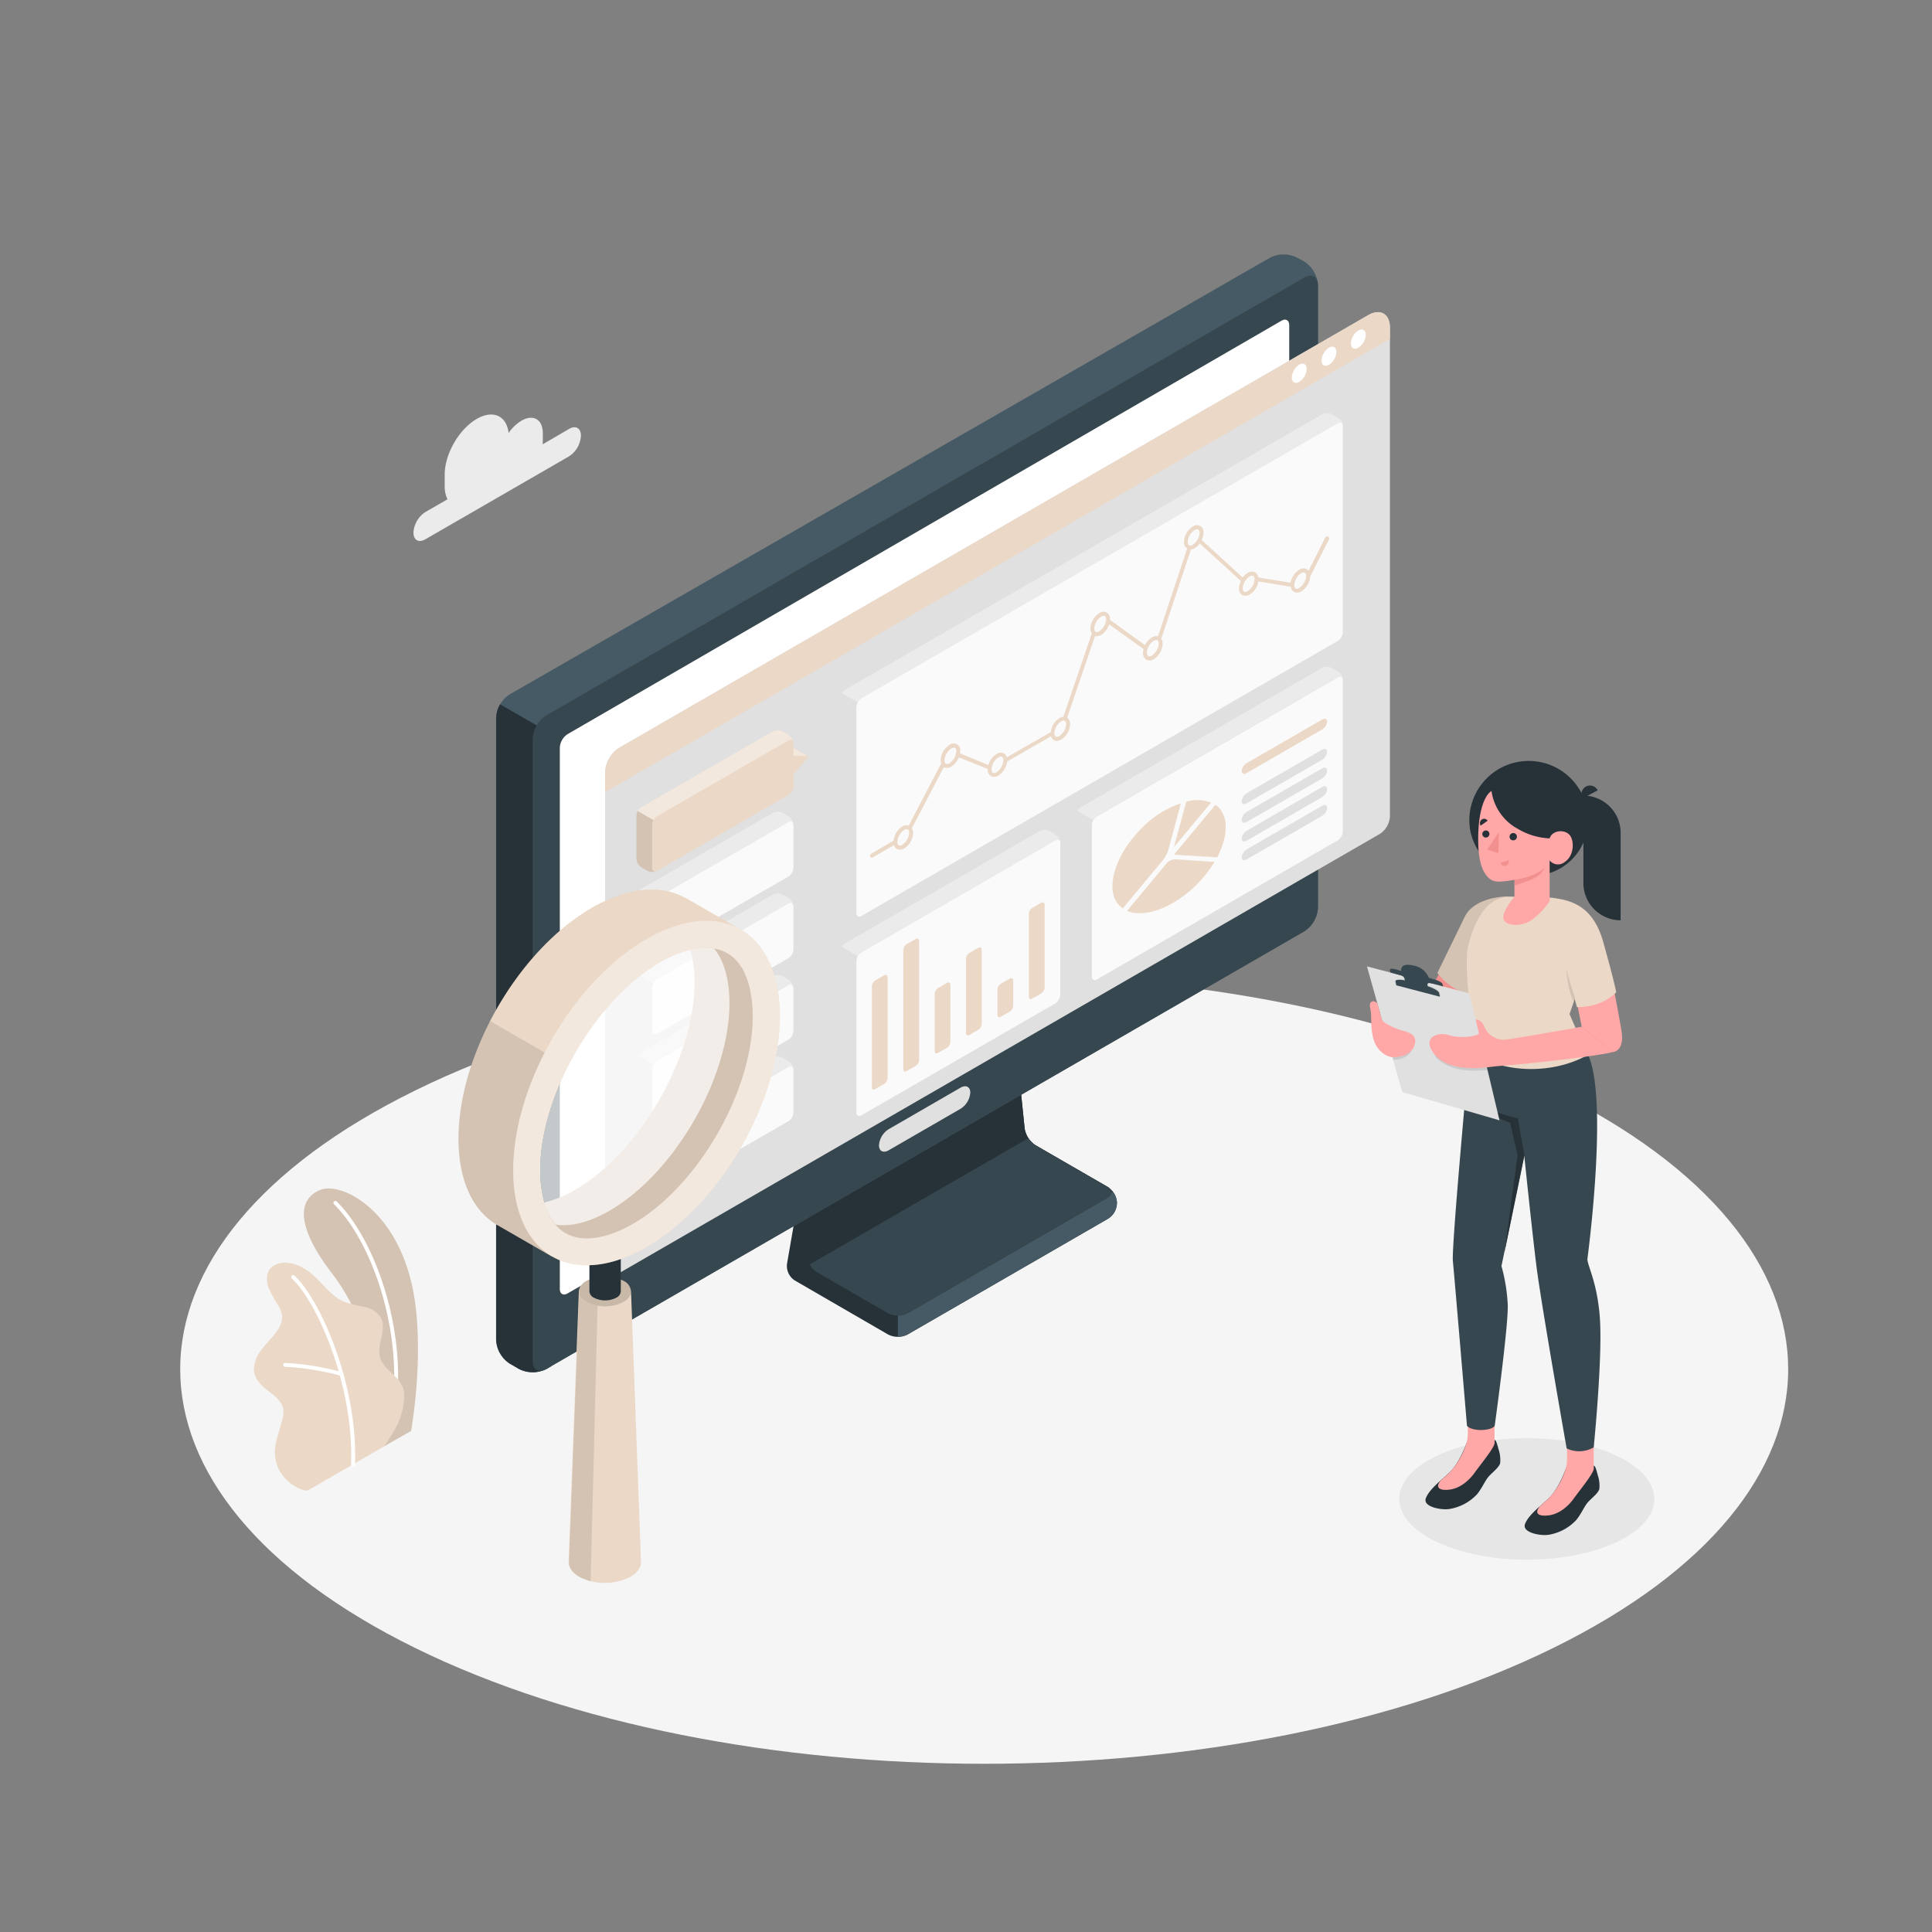 <svg xmlns="http://www.w3.org/2000/svg" viewBox="0 0 500 500"><rect x="0" y="0" width="500" height="500" fill="#808080" stroke="none"/><g id="freepik--Floor--inject-76"><path d="M107.58,426.56c81.26,39.87,213,39.88,294.26,0s81.25-104.53,0-144.41-213-39.88-294.26,0S26.33,386.68,107.58,426.56Z" style="fill:#f5f5f5"></path></g><g id="freepik--Shadow--inject-76"><ellipse cx="395.13" cy="387.92" rx="33.01" ry="15.73" style="fill:#e6e6e6"></ellipse></g><g id="freepik--Device--inject-76"><g id="freepik--device--inject-76"><path d="M253.49,247.28,216,268.93a7,7,0,0,0-3,4.32l-9.32,53.81a4.47,4.47,0,0,0,2,4.32l24.18,14a5.59,5.59,0,0,0,5,0l51.68-29.84a4.74,4.74,0,0,0,0-8.37L268,296.4a6.44,6.44,0,0,1-2.82-4.35L261,251.44a6.23,6.23,0,0,0-2.66-4.25A5.36,5.36,0,0,0,253.49,247.28Z" style="fill:#263238"></path><path d="M232.37,335.88v10.06a5.16,5.16,0,0,0,2.52-.6l51.68-29.84a5.38,5.38,0,0,0,2.52-4.18,5,5,0,0,0-1-2.73h-8.46Z" style="fill:#455a64"></path><path d="M258.21,250l-37.5,21.66a7,7,0,0,0-3,4.32l-8.47,48.84a4.5,4.5,0,0,0,2,4.33l18.59,10.73a5.59,5.59,0,0,0,5,0L286.57,310c1.4-.8,1.4-2.1,0-2.91L268,296.4a6.44,6.44,0,0,1-2.82-4.35L261,251.44A1.75,1.75,0,0,0,258.21,250Z" style="fill:#263238"></path><path d="M286.57,307.13,268,296.4a5.83,5.83,0,0,1-1.85-1.85L209.59,327.2a4.27,4.27,0,0,0,1.67,1.95l18.59,10.73a5.59,5.59,0,0,0,5,0L286.57,310C288,309.24,288,307.94,286.57,307.13Z" style="fill:#37474f"></path><path d="M134.31,354.3l-2.4-1.39a7.79,7.79,0,0,1-3.53-6.11v-161a7.77,7.77,0,0,1,3.53-6.1l196.76-113a7.81,7.81,0,0,1,7.06,0l1.83,1a7.8,7.8,0,0,1,3.53,6.11V234.91a7.79,7.79,0,0,1-3.53,6.11L141.37,354.3A7.84,7.84,0,0,1,134.31,354.3Z" style="fill:#455a64"></path><path d="M142.56,189.86l-13.14-7.59a7.21,7.21,0,0,0-1,3.48V346.8a7.79,7.79,0,0,0,3.53,6.11l2.4,1.39a7.84,7.84,0,0,0,7.06,0l1.19-.7Z" style="fill:#263238"></path><path d="M137.84,352.26v-161a7.79,7.79,0,0,1,3.53-6.11L337.56,71.82c1.95-1.12,3.53-.21,3.53,2V234.91a7.79,7.79,0,0,1-3.53,6.11L141.37,354.3C139.42,355.42,137.84,354.51,137.84,352.26Z" style="fill:#37474f"></path><path d="M230,292.23l18.59-10.74c1.39-.8,2.52-.23,2.52,1.28a5.39,5.39,0,0,1-2.52,4.18L230,297.69c-1.4.8-2.52.23-2.52-1.28A5.38,5.38,0,0,1,230,292.23Z" style="fill:#e0e0e0"></path><path d="M146.88,190,331.65,83c1.11-.64,2-.12,2,1.16V224.57a4.46,4.46,0,0,1-2,3.49L146.88,334.74c-1.12.64-2,.12-2-1.17v-140A4.46,4.46,0,0,1,146.88,190Z" style="fill:#fff"></path></g></g><g id="freepik--Window--inject-76"><g id="freepik--Tab--inject-76"><path d="M160.2,193.53l193.91-112c3.08-1.77,5.6-.32,5.6,3.23V211.31a5.77,5.77,0,0,1-2.6,4.5L159.2,330.08c-1.43.83-2.6.15-2.6-1.5V199.77A8,8,0,0,1,160.2,193.53Z" style="fill:#e0e0e0"></path><path d="M359.71,87.71V84.79c0-3.55-2.52-5-5.6-3.23l-193.91,112a8,8,0,0,0-3.6,6.24V205Z" style="fill:#EBD8C6"></path><path d="M336.24,94.37a4.24,4.24,0,0,0-1.92,3.33c0,1.23.86,1.73,1.92,1.12a4.26,4.26,0,0,0,1.93-3.34C338.17,94.25,337.31,93.75,336.24,94.37Z" style="fill:#fff"></path><path d="M343.89,90A4.26,4.26,0,0,0,342,93.29c0,1.23.86,1.73,1.93,1.11a4.27,4.27,0,0,0,1.93-3.34C345.82,89.83,345,89.34,343.89,90Z" style="fill:#fff"></path><path d="M351.54,85.54a4.24,4.24,0,0,0-1.93,3.33c0,1.23.86,1.73,1.93,1.12a4.27,4.27,0,0,0,1.92-3.34C353.46,85.42,352.6,84.92,351.54,85.54Z" style="fill:#fff"></path></g></g><g id="freepik--Charts--inject-76"><g id="freepik--Graphics--inject-76"><path d="M347.46,109.94c-.16-.53-.66-.7-1.25-.36L222.89,180.79a2.61,2.61,0,0,0-.92,1l-4.06-2.35a2.61,2.61,0,0,1,.92-1l123.32-71.2a2.84,2.84,0,0,1,2.6,0l1.46.84A2.86,2.86,0,0,1,347.46,109.94Z" style="fill:#ebebeb"></path><path d="M347.51,110.33v53.29a2.86,2.86,0,0,1-1.3,2.25l-123.32,71.2-.18.09a1.09,1.09,0,0,1-.24.07h0c-.49.07-.84-.28-.84-.92V183a2.67,2.67,0,0,1,.38-1.28,2.61,2.61,0,0,1,.92-1l123.32-71.21c.59-.34,1.09-.17,1.25.36a.3.3,0,0,1,0,.1A1.43,1.43,0,0,1,347.51,110.33Z" style="fill:#fafafa"></path><path d="M222.43,237.24a3,3,0,0,1-1.23.11,2.26,2.26,0,0,1-.91-.28l-1.46-.84a2.89,2.89,0,0,1-1.3-2.25V180.69a2.62,2.62,0,0,1,.38-1.28l4.06,2.35a2.67,2.67,0,0,0-.38,1.28v53.28C221.59,237,221.94,237.31,222.43,237.24Z" style="fill:#e0e0e0"></path><path d="M343.68,138.88a.5.5,0,0,0-.68.22l-4.36,8.63a1.57,1.57,0,0,0-.46-.43,1.91,1.91,0,0,0-1.93.14,5.08,5.08,0,0,0-2.24,3.37l-8.38-1.36a1.74,1.74,0,0,0-.8-1.32,1.93,1.93,0,0,0-1.94.14,4.37,4.37,0,0,0-1.28,1.19L311,139.76a4.51,4.51,0,0,0,.47-1.89,1.73,1.73,0,0,0-2.78-1.6,5,5,0,0,0-2.28,3.95,1.91,1.91,0,0,0,.83,1.73l-7.55,22.73a2.06,2.06,0,0,0-1.57.29,4.8,4.8,0,0,0-1.78,2l-9.08-6.55s0-.08,0-.13a1.73,1.73,0,0,0-2.78-1.6,5,5,0,0,0-2.28,4,2.27,2.27,0,0,0,.35,1.27l-7.35,21.54a2.31,2.31,0,0,0-1,.34,5,5,0,0,0-2.26,3.64L260.56,196a1.65,1.65,0,0,0-.72-1,1.91,1.91,0,0,0-1.94.15,5,5,0,0,0-2.11,2.83l-7.35-3a4,4,0,0,0,.05-.59,1.73,1.73,0,0,0-2.78-1.61,5,5,0,0,0-2.28,3.95,2.49,2.49,0,0,0,.15.86l-8.39,16.05a2,2,0,0,0-1.66.25,5,5,0,0,0-2.26,3.65L225.4,221a.51.51,0,0,0-.18.69.5.5,0,0,0,.43.25.55.55,0,0,0,.25-.07l5.47-3.16a1.65,1.65,0,0,0,.72,1,1.62,1.62,0,0,0,.78.2,2.36,2.36,0,0,0,1.16-.34,5,5,0,0,0,2.28-4,2.18,2.18,0,0,0-.33-1.21l8.28-15.82a0,0,0,0,0,0,0,1.45,1.45,0,0,0,.77.2,2.33,2.33,0,0,0,1.16-.34,4.92,4.92,0,0,0,1.95-2.4l7.47,3s0,.07,0,.11a1.92,1.92,0,0,0,.84,1.75,1.62,1.62,0,0,0,.78.2,2.35,2.35,0,0,0,1.16-.35,5,5,0,0,0,2.26-3.64L272,190.54a1.63,1.63,0,0,0,.72,1,1.52,1.52,0,0,0,.78.21,2.38,2.38,0,0,0,1.16-.35,5,5,0,0,0,2.28-3.95,1.94,1.94,0,0,0-.77-1.69l7.23-21.17a1.42,1.42,0,0,0,.42.06,2.38,2.38,0,0,0,1.16-.35,5,5,0,0,0,2.07-2.73l8.92,6.42a3.74,3.74,0,0,0-.14,1,1.92,1.92,0,0,0,.84,1.75,1.62,1.62,0,0,0,.78.2,2.35,2.35,0,0,0,1.16-.35,5,5,0,0,0,2.28-4,2.19,2.19,0,0,0-.36-1.27l7.69-23.16a2.34,2.34,0,0,0,1-.31,4.52,4.52,0,0,0,1.29-1.19l10.63,9.69a4.45,4.45,0,0,0-.48,1.89,1.9,1.9,0,0,0,.84,1.75,1.51,1.51,0,0,0,.78.2,2.33,2.33,0,0,0,1.16-.34,5,5,0,0,0,2.23-3.37l8.39,1.37a1.74,1.74,0,0,0,.8,1.31,1.5,1.5,0,0,0,.78.21,2.38,2.38,0,0,0,1.16-.35,5,5,0,0,0,2.27-3.81l4.88-9.64A.5.5,0,0,0,343.68,138.88ZM233.53,218.63a1,1,0,0,1-.94.14,1,1,0,0,1-.35-.88A4,4,0,0,1,234,214.8a1.44,1.44,0,0,1,.65-.21.61.61,0,0,1,.28.07,1,1,0,0,1,.35.88A4,4,0,0,1,233.53,218.63Zm12.18-21.11a1,1,0,0,1-.93.14,1,1,0,0,1-.35-.88,4,4,0,0,1,1.78-3.08,1.36,1.36,0,0,1,.66-.21.64.64,0,0,1,.28.06,1,1,0,0,1,.34.89A4,4,0,0,1,245.71,197.52Zm12.19,2.35a1,1,0,0,1-.94.14,1,1,0,0,1-.34-.88A4,4,0,0,1,258.4,196a1.36,1.36,0,0,1,.66-.21.53.53,0,0,1,.28.07,1,1,0,0,1,.34.88A4,4,0,0,1,257.9,199.87Zm16.25-9.38a1,1,0,0,1-.94.14,1,1,0,0,1-.35-.88,4,4,0,0,1,1.79-3.09,1.33,1.33,0,0,1,.65-.21.51.51,0,0,1,.28.07,1,1,0,0,1,.35.88A4,4,0,0,1,274.15,190.49Zm10.32-27.1a1,1,0,0,1-.94.14l-.08-.07,0,0a1.13,1.13,0,0,1-.24-.79,4,4,0,0,1,1.78-3.09,1.33,1.33,0,0,1,.65-.21.61.61,0,0,1,.28.07,1,1,0,0,1,.35.88A4,4,0,0,1,284.47,163.39Zm13.63,6.27a1,1,0,0,1-.94.14,1,1,0,0,1-.34-.88,4,4,0,0,1,1.78-3.09,1.36,1.36,0,0,1,.66-.21.53.53,0,0,1,.28.07.38.38,0,0,1,.09.09h0a1.08,1.08,0,0,1,.25.79A4,4,0,0,1,298.1,169.66ZM308.67,141a1,1,0,0,1-.93.14,1,1,0,0,1-.35-.88,4,4,0,0,1,1.78-3.09,1.48,1.48,0,0,1,.66-.21.61.61,0,0,1,.28.07,1,1,0,0,1,.34.88A4,4,0,0,1,308.67,141Zm14.22,12a1,1,0,0,1-.94.14,1,1,0,0,1-.34-.88,4,4,0,0,1,1.78-3.08,1.36,1.36,0,0,1,.66-.21.53.53,0,0,1,.28.07c.22.12.34.44.34.88A4,4,0,0,1,322.89,153Zm13.36-.83a1,1,0,0,1-.94.15,1,1,0,0,1-.35-.89,4,4,0,0,1,1.79-3.08,1.33,1.33,0,0,1,.65-.21.51.51,0,0,1,.28.07,1,1,0,0,1,.35.88A4,4,0,0,1,336.25,152.13Z" style="fill:#EBD8C6"></path><path d="M274.35,217.82c-.16-.53-.67-.7-1.25-.36l-50.21,29a2.64,2.64,0,0,0-.95,1l-4.05-2.37a2.67,2.67,0,0,1,.94-1l50.2-29a2.84,2.84,0,0,1,2.6,0l1.47.84A2.93,2.93,0,0,1,274.35,217.82Z" style="fill:#ebebeb"></path><path d="M274.4,218.21v39.22a2.89,2.89,0,0,1-1.29,2.25l-47.45,27.39-2.76,1.6-.2.1h0c-.62.22-1.07-.13-1.07-.86V248.7a2.58,2.58,0,0,1,.35-1.22,2.64,2.64,0,0,1,.95-1l50.21-29c.58-.34,1.09-.17,1.25.36,0,0,0,.06,0,.1A1.43,1.43,0,0,1,274.4,218.21Z" style="fill:#fafafa"></path><path d="M222.66,288.78l-.16.06a.9.9,0,0,1-.22.06,1.86,1.86,0,0,1-.34.06l-.34,0a3.27,3.27,0,0,1-.7-.08,2.34,2.34,0,0,1-.61-.23l-1.46-.85a2.86,2.86,0,0,1-1.3-2.25V246.36a2.67,2.67,0,0,1,.36-1.25l4.05,2.37a2.58,2.58,0,0,0-.35,1.22v39.22C221.59,288.65,222,289,222.66,288.78Z" style="fill:#e0e0e0"></path><path d="M225.65,281.38V255.24a1.92,1.92,0,0,1,.87-1.5l2.33-1.35c.48-.27.86,0,.86.5V279a1.91,1.91,0,0,1-.86,1.5l-2.33,1.34C226,282.16,225.65,281.93,225.65,281.38Z" style="fill:#EBD8C6"></path><path d="M233.78,276.69V245.86a1.9,1.9,0,0,1,.86-1.5L237,243c.48-.27.87,0,.87.5v30.83a1.89,1.89,0,0,1-.87,1.5l-2.33,1.35C234.16,277.47,233.78,277.24,233.78,276.69Z" style="fill:#EBD8C6"></path><path d="M241.9,272V257.2a1.92,1.92,0,0,1,.87-1.5l2.33-1.34c.47-.28.86-.05.86.5v14.79a1.88,1.88,0,0,1-.86,1.5l-2.33,1.35C242.29,272.78,241.9,272.55,241.9,272Z" style="fill:#EBD8C6"></path><path d="M250,267.32V248.13a1.91,1.91,0,0,1,.87-1.5l2.33-1.35c.48-.27.87-.05.87.5V265a1.89,1.89,0,0,1-.87,1.5l-2.33,1.35C250.41,268.1,250,267.87,250,267.32Z" style="fill:#EBD8C6"></path><path d="M258.15,262.63V256.1a1.92,1.92,0,0,1,.86-1.5l2.34-1.35c.47-.27.86-.05.86.5v6.53a1.92,1.92,0,0,1-.86,1.5L259,263.13C258.54,263.4,258.15,263.18,258.15,262.63Z" style="fill:#EBD8C6"></path><path d="M266.27,257.94V236.48a1.92,1.92,0,0,1,.87-1.5l2.33-1.34c.48-.28.87,0,.87.5v21.45a1.89,1.89,0,0,1-.87,1.5l-2.33,1.35C266.66,258.71,266.27,258.49,266.27,257.94Z" style="fill:#EBD8C6"></path><path d="M347.46,175.6c-.16-.53-.67-.7-1.25-.36l-62.39,36a2.64,2.64,0,0,0-.95,1l-4.05-2.37a2.67,2.67,0,0,1,.94-1l62.38-36a2.84,2.84,0,0,1,2.6,0l1.47.84A2.93,2.93,0,0,1,347.46,175.6Z" style="fill:#ebebeb"></path><path d="M347.51,176v39.22a2.89,2.89,0,0,1-1.29,2.25l-59.63,34.43-2.76,1.6-.2.1h0c-.62.22-1.07-.13-1.07-.86V213.52a2.58,2.58,0,0,1,.35-1.22,2.64,2.64,0,0,1,.95-1l62.39-36c.58-.34,1.09-.17,1.25.36,0,0,0,.06,0,.1A1.43,1.43,0,0,1,347.51,176Z" style="fill:#fafafa"></path><path d="M283.59,253.6l-.16.06a.9.9,0,0,1-.22.06,1.86,1.86,0,0,1-.34.06l-.34,0a3.27,3.27,0,0,1-.7-.08,2.34,2.34,0,0,1-.61-.23l-1.46-.85a2.86,2.86,0,0,1-1.3-2.25V211.18a2.67,2.67,0,0,1,.36-1.25l4.05,2.37a2.58,2.58,0,0,0-.35,1.22v39.22C282.52,253.47,283,253.82,283.59,253.6Z" style="fill:#e0e0e0"></path><path d="M305.61,207.9l-3.23,12a8.65,8.65,0,0,1-1.38,2.66l-10.43,12.53a6.14,6.14,0,0,1-2.52-4.1c-.73-4,1.33-9.54,5.36-14.39.69-.82,1.39-1.59,2.11-2.32A25.66,25.66,0,0,1,305.61,207.9Z" style="fill:#EBD8C6"></path><path d="M314.3,223.06c-4.63,7.79-13.43,13.67-20,13.26a7.42,7.42,0,0,1-2.62-.58l10.28-12.35a3.13,3.13,0,0,1,2.12-1h.11Z" style="fill:#EBD8C6"></path><path d="M313.41,207.7l-9.58,11.51L307,207.5A9.7,9.7,0,0,1,313.41,207.7Z" style="fill:#EBD8C6"></path><path d="M315,221.88l-10.71-.66a1.16,1.16,0,0,1-.35-.08.52.52,0,0,1,.09-.2.62.62,0,0,1,.09-.12l10.43-12.53C317.94,210.63,318.12,215.87,315,221.88Z" style="fill:#EBD8C6"></path><path d="M321.35,199.5c0,.72.59,1,1.3.55l19.5-11.26a2.68,2.68,0,0,0,1.3-2c0-.72-.58-1-1.3-.56l-19.5,11.26A2.74,2.74,0,0,0,321.35,199.5Z" style="fill:#EBD8C6"></path><path d="M321.35,207.34c0,.72.59,1,1.3.55l19.5-11.25a2.71,2.71,0,0,0,1.3-2.06c0-.72-.58-1-1.3-.55l-19.5,11.25A2.74,2.74,0,0,0,321.35,207.34Z" style="fill:#e0e0e0"></path><path d="M321.35,212.18c0,.72.59,1,1.3.55l19.5-11.26a2.68,2.68,0,0,0,1.3-2.05c0-.72-.58-1-1.3-.56l-19.5,11.26A2.74,2.74,0,0,0,321.35,212.18Z" style="fill:#e0e0e0"></path><path d="M321.35,217c0,.72.59,1,1.3.56l19.5-11.26a2.68,2.68,0,0,0,1.3-2.06c0-.72-.58-1-1.3-.55L322.65,215A2.71,2.71,0,0,0,321.35,217Z" style="fill:#e0e0e0"></path><path d="M321.35,221.85c0,.72.59,1,1.3.56l19.5-11.26a2.71,2.71,0,0,0,1.3-2.06c0-.72-.58-1-1.3-.55l-19.5,11.26A2.71,2.71,0,0,0,321.35,221.85Z" style="fill:#e0e0e0"></path><path d="M205.29,213.14c-.16-.54-.66-.71-1.25-.36l-34,19.6a2.77,2.77,0,0,0-.92,1L165.1,231a2.69,2.69,0,0,1,.92-1l34-19.61a2.9,2.9,0,0,1,2.6,0l1.46.85A2.86,2.86,0,0,1,205.29,213.14Z" style="fill:#ebebeb"></path><path d="M205.34,213.53V224.6a2.87,2.87,0,0,1-1.3,2.25l-34,19.6-.24.12-.06,0c-.58.17-1-.18-1-.89V234.63a2.59,2.59,0,0,1,.38-1.28,2.77,2.77,0,0,1,.92-1l34-19.6c.59-.35,1.09-.18,1.25.36a.3.3,0,0,1,0,.1A1.5,1.5,0,0,1,205.34,213.53Z" style="fill:#fafafa"></path><path d="M169.78,246.59a2.52,2.52,0,0,1-.49.13,2.9,2.9,0,0,1-1.52-.13l-.29-.14-1.46-.84a2.86,2.86,0,0,1-1.3-2.25V232.29a2.7,2.7,0,0,1,.38-1.28l4.06,2.34a2.59,2.59,0,0,0-.38,1.28V245.7C168.78,246.41,169.2,246.76,169.78,246.59Z" style="fill:#e0e0e0"></path><path d="M205.29,234.24c-.16-.54-.66-.71-1.25-.36l-34,19.6a2.77,2.77,0,0,0-.92,1l-4.06-2.34a2.69,2.69,0,0,1,.92-1l34-19.61a2.9,2.9,0,0,1,2.6,0l1.46.85A2.86,2.86,0,0,1,205.29,234.24Z" style="fill:#ebebeb"></path><path d="M205.34,234.63V245.7A2.87,2.87,0,0,1,204,248l-34,19.6-.24.12-.06,0c-.58.17-1-.18-1-.89V255.73a2.59,2.59,0,0,1,.38-1.28,2.77,2.77,0,0,1,.92-1l34-19.6c.59-.35,1.09-.18,1.25.36a.3.3,0,0,1,0,.1A1.5,1.5,0,0,1,205.34,234.63Z" style="fill:#fafafa"></path><path d="M169.78,267.69a2.52,2.52,0,0,1-.49.13,2.9,2.9,0,0,1-1.52-.13l-.29-.14-1.46-.84a2.86,2.86,0,0,1-1.3-2.25V253.39a2.7,2.7,0,0,1,.38-1.28l4.06,2.34a2.59,2.59,0,0,0-.38,1.28V266.8C168.78,267.51,169.2,267.86,169.78,267.69Z" style="fill:#e0e0e0"></path><path d="M205.29,255.35c-.16-.54-.66-.71-1.25-.36l-34,19.6a2.77,2.77,0,0,0-.92,1l-4.06-2.34a2.69,2.69,0,0,1,.92-1l34-19.61a2.9,2.9,0,0,1,2.6,0l1.46.85A2.86,2.86,0,0,1,205.29,255.35Z" style="fill:#ebebeb"></path><path d="M205.34,255.74v11.07a2.87,2.87,0,0,1-1.3,2.25l-34,19.6-.24.12-.06,0c-.58.17-1-.18-1-.89V276.84a2.59,2.59,0,0,1,.38-1.28,2.77,2.77,0,0,1,.92-1L204,255c.59-.35,1.09-.18,1.25.36a.3.3,0,0,1,0,.1A1.5,1.5,0,0,1,205.34,255.74Z" style="fill:#fafafa"></path><path d="M169.78,288.8a2.52,2.52,0,0,1-.49.13,2.9,2.9,0,0,1-1.52-.13l-.29-.14-1.46-.84a2.86,2.86,0,0,1-1.3-2.25V274.5a2.7,2.7,0,0,1,.38-1.28l4.06,2.34a2.59,2.59,0,0,0-.38,1.28v11.07C168.78,288.62,169.2,289,169.78,288.8Z" style="fill:#e0e0e0"></path><path d="M205.29,276.46c-.16-.54-.66-.71-1.25-.36l-34,19.6a2.77,2.77,0,0,0-.92,1l-4.06-2.34a2.69,2.69,0,0,1,.92-1l34-19.61a2.9,2.9,0,0,1,2.6,0l1.46.85A2.86,2.86,0,0,1,205.29,276.46Z" style="fill:#ebebeb"></path><path d="M205.34,276.85v11.07a2.87,2.87,0,0,1-1.3,2.25l-34,19.6-.24.12-.06,0c-.58.17-1-.18-1-.89V298a2.59,2.59,0,0,1,.38-1.28,2.77,2.77,0,0,1,.92-1l34-19.6c.59-.35,1.09-.18,1.25.36a.3.3,0,0,1,0,.1A1.5,1.5,0,0,1,205.34,276.85Z" style="fill:#fafafa"></path><path d="M169.78,309.91a2.52,2.52,0,0,1-.49.13,2.9,2.9,0,0,1-1.52-.13l-.29-.14-1.46-.84a2.86,2.86,0,0,1-1.3-2.25V295.61a2.7,2.7,0,0,1,.38-1.28l4.06,2.34a2.59,2.59,0,0,0-.38,1.28V309C168.78,309.73,169.2,310.08,169.78,309.91Z" style="fill:#e0e0e0"></path><path d="M208.86,195.61a.24.24,0,0,1,.13,0l-3.65-2.1v-1.13a1.5,1.5,0,0,0,0-.29.3.3,0,0,0,0-.1,2.86,2.86,0,0,0-1.25-1.86l-1.46-.85a2.9,2.9,0,0,0-2.6,0l-34,19.61a2.87,2.87,0,0,0-1.3,2.25v11.07a2.86,2.86,0,0,0,1.3,2.25l1.46.84.29.14a2.9,2.9,0,0,0,1.52.13,2.52,2.52,0,0,0,.49-.13l.06,0,.24-.12,34-19.6a2.87,2.87,0,0,0,1.3-2.25V200.3l3.71-4.28A.25.25,0,0,0,208.86,195.61Z" style="fill:#EBD8C6"></path><path d="M169.78,225.48a2.52,2.52,0,0,1-.49.13,2.9,2.9,0,0,1-1.52-.13l-.29-.14L166,224.5a2.86,2.86,0,0,1-1.3-2.25V211.18a2.7,2.7,0,0,1,.38-1.28l4.06,2.34a2.59,2.59,0,0,0-.38,1.28v11.07C168.78,225.3,169.2,225.65,169.78,225.48Z" style="opacity:0.1"></path><path d="M205.29,192c-.16-.54-.66-.71-1.25-.36l-34,19.6a2.77,2.77,0,0,0-.92,1l-4.06-2.34a2.69,2.69,0,0,1,.92-1l34-19.61a2.9,2.9,0,0,1,2.6,0l1.46.85A2.86,2.86,0,0,1,205.29,192Z" style="fill:#fff;opacity:0.4"></path><path d="M208.86,195.61h-3.52v-2.06l3.65,2.1A.24.24,0,0,0,208.86,195.61Z" style="fill:#fff;opacity:0.4"></path></g></g><g id="freepik--Plants--inject-76"><g id="freepik--plants--inject-76"><path d="M99.39,374.32l7-4s3.37-18.54.85-34.47c-3.54-22.4-18.79-30.13-24.33-27.91s-6.84,8.87,3.16,21.81C92,337.39,99.58,353.53,99.39,374.32Z" style="fill:#EBD8C6"></path><g style="opacity:0.1"><path d="M99.39,374.32l7-4s3.37-18.54.85-34.47c-3.54-22.4-18.79-30.13-24.33-27.91s-6.84,8.87,3.16,21.81C92,337.39,99.58,353.53,99.39,374.32Z"></path></g><path d="M101.93,365.43h-.07a.5.5,0,0,1-.42-.56c2.9-21-5.54-43.95-15-53.21a.5.5,0,0,1,0-.71.49.49,0,0,1,.7,0c9.65,9.43,18.25,32.78,15.31,54.07A.51.51,0,0,1,101.93,365.43Z" style="fill:#fff"></path><path d="M79.93,385.57c-1.1.63-3.39-.76-4.26-1.35a10.54,10.54,0,0,1-3.52-4,9.87,9.87,0,0,1-.88-6,23,23,0,0,1,.75-3.16c.3-1,.59-2.05.88-3.07a7.69,7.69,0,0,0,.45-3.1c-.26-2.1-2.13-3.57-3.82-4.84-1.88-1.41-3.83-3.26-3.82-5.79a9,9,0,0,1,2.23-5.3c1.21-1.53,2.64-2.88,3.74-4.5A6.23,6.23,0,0,0,73,340.54a6.36,6.36,0,0,0-.86-2.45,35.76,35.76,0,0,1-2.69-4.93c-.61-1.77-.52-4,.86-5.23a5.8,5.8,0,0,1,4.35-1.09,10.09,10.09,0,0,1,4,1.43c4,2.23,6.31,7,10.57,8.7a42.54,42.54,0,0,0,5.15,1.27,6.35,6.35,0,0,1,4.26,2.91c1.56,3.12-1.34,7-.24,10.29,1,2.93,3.82,4.06,5.42,6.7a6.17,6.17,0,0,1,.75,3.84,18.29,18.29,0,0,1-1.62,6.5,45.91,45.91,0,0,1-3.56,5.84C99.32,374.39,80.1,385.47,79.93,385.57Z" style="fill:#EBD8C6"></path><path d="M91.32,379.5h0a.5.5,0,0,1-.48-.52c.82-19.85-8.53-41.77-15.33-48.14a.5.5,0,0,1,0-.7.51.51,0,0,1,.71,0c6.94,6.5,16.48,28.78,15.65,48.91A.5.5,0,0,1,91.32,379.5Z" style="fill:#fff"></path><path d="M88.34,356.05a.32.32,0,0,1-.14,0,67.71,67.71,0,0,0-14.41-2.32.5.5,0,0,1-.48-.52.49.49,0,0,1,.52-.48,68.87,68.87,0,0,1,14.66,2.37.5.5,0,0,1-.15,1Z" style="fill:#fff"></path></g></g><g id="freepik--magnifying-glass--inject-76"><g id="freepik--Lens--inject-76"><path d="M163.31,334.2h0a3.32,3.32,0,0,0-2-2.74,10.47,10.47,0,0,0-9.5,0,3.34,3.34,0,0,0-2,2.74h0l-2.66,69.87h0c-.1,1.45.81,2.92,2.73,4a14.66,14.66,0,0,0,13.28,0c1.92-1.11,2.82-2.58,2.73-4h0Z" style="fill:#EBD8C6"></path><path d="M151.85,331.46c-2.62,1.51-2.62,4,0,5.48a10.47,10.47,0,0,0,9.5,0c2.62-1.51,2.62-4,0-5.48A10.47,10.47,0,0,0,151.85,331.46Z" style="opacity:0.15"></path><path d="M159.47,311.92a6.31,6.31,0,0,0-5.74,0,2,2,0,0,0-1.19,1.65h0V334.2h0a2,2,0,0,0,1.19,1.66,6.38,6.38,0,0,0,5.74,0,2,2,0,0,0,1.19-1.66V313.57h0A2,2,0,0,0,159.47,311.92Z" style="fill:#263238"></path><path d="M201.8,261.39c0-.41,0-.81-.06-1.21s-.05-.79-.09-1.18-.05-.52-.08-.78c-.07-.68-.17-1.35-.28-2,0-.29-.1-.59-.16-.88s-.11-.55-.17-.82c-.17-.74-.35-1.46-.56-2.15-.11-.33-.21-.66-.32-1a.88.88,0,0,1-.05-.15c-.12-.32-.23-.63-.35-.93s-.28-.7-.44-1-.22-.49-.35-.73a3.6,3.6,0,0,0-.26-.52,5.28,5.28,0,0,0-.33-.62s-.05-.1-.08-.14-.21-.36-.32-.54-.15-.23-.22-.34a18.25,18.25,0,0,0-1.72-2.29l-.32-.36-.27-.28-.35-.35a11.18,11.18,0,0,0-1-.93c-.17-.15-.35-.29-.53-.42l-.55-.4a9.66,9.66,0,0,0-.89-.58l-.24-.15-.05,0h0l-14.17-8.18h0l-.08,0a17.78,17.78,0,0,0-8.9-2.25c-4.64,0-9.88,1.52-15.43,4.72-19.06,11-34.52,37.78-34.52,59.8,0,11,3.84,18.7,10,22.32l.06,0h0l14.18,8.17h0l.06,0h0l.17.09a9.16,9.16,0,0,0,.82.43c.34.17.69.32,1,.46s.63.25,1,.35l.51.15a3.47,3.47,0,0,0,.55.16,5.73,5.73,0,0,0,.56.14,3,3,0,0,0,.41.09c.24.05.5.1.75.13a.51.51,0,0,0,.17,0l.9.12c5.15.54,11.12-.91,17.52-4.6,19.07-11,34.53-37.79,34.53-59.8C201.83,262.43,201.82,261.91,201.8,261.39Zm-23.12-15.57a31.09,31.09,0,0,1,1.08,8.4c0,19.42-14.21,44-31,53.74a30,30,0,0,1-7.87,3.27,31.18,31.18,0,0,1-1.09-8.41c0-19.42,14.21-44,31-53.74A29.86,29.86,0,0,1,178.68,245.82Z" style="fill:#EBD8C6"></path><path d="M142.41,324.9,128.64,317c-6.21-3.63-10-11.35-10-22.31,0-9.82,3.08-20.58,8.17-30.46l14.18,8.18c-5.1,9.88-8.17,20.64-8.17,30.46C132.77,313.56,136.43,321.18,142.41,324.9Z" style="opacity:0.1"></path><path d="M201.8,261.39c0-.41,0-.81-.06-1.21s-.05-.79-.09-1.18-.05-.52-.08-.78c-.07-.68-.17-1.35-.28-2,0-.29-.1-.59-.16-.88s-.11-.55-.17-.82c-.17-.74-.35-1.46-.56-2.15-.11-.33-.21-.66-.32-1a.88.88,0,0,1-.05-.15c-.12-.32-.23-.63-.35-.93s-.28-.7-.44-1-.22-.49-.35-.73a3.6,3.6,0,0,0-.26-.52,5.28,5.28,0,0,0-.33-.62s-.05-.1-.08-.14-.21-.36-.32-.54-.15-.23-.22-.34a18.25,18.25,0,0,0-1.72-2.29l-.32-.36-.27-.28-.35-.35a11.18,11.18,0,0,0-1-.93c-.17-.15-.35-.29-.53-.42l-.55-.4a9.66,9.66,0,0,0-.89-.58c-6.27-3.81-15-3.36-24.71,2.23-19.07,11-34.53,37.78-34.53,59.8,0,11.15,4,18.94,10.35,22.48a9.16,9.16,0,0,0,.82.43c.34.17.69.32,1,.46s.63.25,1,.35l.51.15a3.47,3.47,0,0,0,.55.16,5.73,5.73,0,0,0,.56.14,3,3,0,0,0,.41.09c.24.05.5.1.75.13a.51.51,0,0,0,.17,0l.9.12c5.15.54,11.12-.91,17.52-4.6,19.07-11,34.53-37.79,34.53-59.8C201.83,262.43,201.82,261.91,201.8,261.39Zm-38,55.31c-4.28,2.47-8.4,3.77-11.92,3.77-6.61,0-9.65-4.51-11-9.24a31.18,31.18,0,0,1-1.09-8.41c0-19.42,14.21-44,31-53.74a29.86,29.86,0,0,1,7.88-3.26,17.26,17.26,0,0,1,4-.51c10.93,0,12.1,12.34,12.1,17.65C194.82,282.38,180.62,307,163.8,316.7Z" style="fill:#fff;opacity:0.4"></path><path d="M194.82,263c0,19.42-14.2,44-31,53.74-4.28,2.47-8.4,3.77-11.92,3.77-6.61,0-9.65-4.51-11-9.24a30,30,0,0,0,7.87-3.27c16.82-9.71,31-34.32,31-53.74a31.09,31.09,0,0,0-1.08-8.4,17.26,17.26,0,0,1,4-.51C193.65,245.31,194.82,257.65,194.82,263Z" style="opacity:0.1"></path><path d="M188.78,259.57c0,19.42-14.2,44-31,53.74-4.28,2.47-8.4,3.77-11.92,3.77a12.55,12.55,0,0,1-2.09-.17,15.3,15.3,0,0,1-2.89-5.68,31.18,31.18,0,0,1-1.09-8.41c0-19.42,14.21-44,31-53.74a29.86,29.86,0,0,1,7.88-3.26,17.26,17.26,0,0,1,4-.51,12.67,12.67,0,0,1,2.1.17C188.27,249.55,188.78,256.08,188.78,259.57Z" style="fill:#fff;opacity:0.7"></path><path d="M154.64,337.9l-1.79,71.33A11.52,11.52,0,0,1,150,408.1c-1.92-1.11-2.83-2.58-2.73-4h0l2.66-69.86a3.34,3.34,0,0,0,2,2.74A8.77,8.77,0,0,0,154.64,337.9Z" style="opacity:0.1"></path></g></g><g id="freepik--Character--inject-76"><g id="freepik--character--inject-76"><g id="freepik--Character2--inject-76"><path d="M419.77,267.88c0-.77-1.49-9-2.48-13.54l-9.63,3,1.71,8.43,8.12,6.51C420,271.73,419.83,268.65,419.77,267.88Z" style="fill:#ffa8a7"></path><path d="M394.61,226.64h2.05A14.36,14.36,0,0,0,411,212.29h0a15.37,15.37,0,0,0-15.37-15.36h0a15.37,15.37,0,0,0-15.37,15.36h0A14.35,14.35,0,0,0,394.61,226.64Z" style="fill:#263238"></path><polygon points="373.2 250.61 368.65 258.95 375.73 265.02 382.22 254.74 373.2 250.61" style="fill:#f28f8f"></polygon><path d="M390.28,232c-4.51.05-9.48,1.69-11.19,5.23S372,251.8,372,251.8s4,5.84,10.32,5.43Z" style="fill:#EBD8C6"></path><g style="opacity:0.1"><path d="M390.28,232c-4.51.05-9.48,1.69-11.19,5.23S372,251.8,372,251.8s4,5.84,10.32,5.43Z"></path></g><path d="M405.51,380.33v-1c-.39,1.16-2.2,6.15-4.94,8.65-2.18,2-5.15,4.28-5.91,6.49s4.14,3.08,6.18,2.72a12.58,12.58,0,0,0,7.09-3.81c1.17-1.43,1.92-3.14,2.75-4.27s2.77-2.4,3.22-3.71a8.3,8.3,0,0,0-.4-3.62c-.32-1.22-.66-2.57-1.08-2.45v.75a5.44,5.44,0,0,1-3.46,1.17C408,381.3,405.5,381.1,405.51,380.33Z" style="fill:#263238"></path><path d="M398.6,389.73c.68-.6,1.36-1.19,2-1.75a20.05,20.05,0,0,0,4.22-6.73,9.68,9.68,0,0,0,.72-3.64v-3.93h6.91v6.4h0v.17h0c-.33,1.44-3.5,5.26-5.3,7.75-1.21,1.67-3.5,3.79-6.24,4.16S396.91,391.7,398.6,389.73Z" style="fill:#ffa8a7"></path><path d="M379.84,373.66v-1c-.39,1.16-2.2,6.14-4.94,8.64-2.18,2-5.15,4.29-5.91,6.5s4.14,3.08,6.17,2.72a12.58,12.58,0,0,0,7.1-3.81c1.17-1.43,1.91-3.14,2.75-4.27s2.76-2.4,3.22-3.71a8.45,8.45,0,0,0-.4-3.62c-.32-1.22-.67-2.57-1.08-2.45v.75a5.47,5.47,0,0,1-3.46,1.17C382.28,374.64,379.83,374.44,379.84,373.66Z" style="fill:#263238"></path><path d="M372.93,383.07l2-1.75a20,20,0,0,0,4.21-6.73,9.5,9.5,0,0,0,.73-3.64V367h6.91v6.41h0v.18h0c-.33,1.44-3.5,5.26-5.3,7.75-1.21,1.67-3.5,3.79-6.25,4.16C372.57,385.86,371.24,385,372.93,383.07Z" style="fill:#ffa8a7"></path><path d="M411,273c5.36,11.7-.19,52.91-.19,52.91.16,1.9,2.33,5.63,3.14,14,1,9.88-1.5,34.66-1.5,34.66a7.48,7.48,0,0,1-7,.28s-6.58-37.33-7.82-47.15c-1.08-8.56-3.16-28.69-3.16-28.69l-5.89,28.65a45.61,45.61,0,0,1,1.63,10.09c.14,5.8-3.38,31.24-3.38,31.24-.68,1.3-5.83,1.61-7.18,0,0,0-3-35.71-3.65-42.66-.36-4.15,4.37-55,4.37-55Z" style="fill:#37474f"></path><path d="M394.53,299l-1.73-9.57s-7.36-1.52-10.7-4.66a19.06,19.06,0,0,0,8.7,5.78l1.95,8.37-3.41,25.32Z" style="fill:#263238"></path><path d="M401.6,232.33h0a13.52,13.52,0,0,1,9.06,7.41,11.74,11.74,0,0,1,.33,8.85l-4.79,13.84s2.24,5.42,4.84,10.53c-12,6.71-27,3.18-30.61-1.71-.15-1,.06-5.71-.23-11-.31-5.67-1.09-12.08-.2-15.59,1.65-6.51,4.76-12.62,10.93-12.62Z" style="fill:#EBD8C6"></path><path d="M401.6,232.33c4.09.58,10.47,1.39,13.29,11.35,2.75,9.71,3.39,13.09,3.39,13.09s-3.36,3.92-10.16,3.88L406,253.17Z" style="fill:#EBD8C6"></path><path d="M386,204.71c-1.62.95-3.63,5-3.43,13.6.17,7.25,2.52,9,3.7,9.56s3.46.2,5.67-.17v4.35s-3.06,3.56-2.87,5.55,4.42,2.47,7.28.52a18.6,18.6,0,0,0,4.7-4.92V222.68a2.77,2.77,0,0,0,3.94.37c2.44-1.62,2.53-5.64,1.11-7.08s-4.48-1-5.05,1a17.44,17.44,0,0,1-8.23-2.46A13.2,13.2,0,0,1,386,204.71Z" style="fill:#ffa8a7"></path><path d="M390.68,216.48a.92.92,0,0,0,.86,1,.95.95,0,1,0-.86-1Z" style="fill:#263238"></path><path d="M390.43,222.63l-2.12.68a1.11,1.11,0,0,0,1.38.76A1.16,1.16,0,0,0,390.43,222.63Z" style="fill:#f28f8f"></path><path d="M383.2,213.68,385,212.4a1.08,1.08,0,0,0-1.53-.31A1.17,1.17,0,0,0,383.2,213.68Z" style="fill:#263238"></path><path d="M383.62,215.82a.92.92,0,1,0,1-.9A.94.94,0,0,0,383.62,215.82Z" style="fill:#263238"></path><polygon points="387.93 215.3 387.78 220.79 384.89 219.9 387.93 215.3" style="fill:#f28f8f"></polygon><path d="M392,227.7c2.33-.31,7.13-1.68,7.88-3.58a4.93,4.93,0,0,1-1.68,2.42c-1.44,1.23-6.2,2.61-6.2,2.61Z" style="fill:#f28f8f"></path><path d="M407.66,258.21a73.78,73.78,0,0,1-2.35-7.6s.38,5.65,2,8.69Z" style="opacity:0.1"></path><polygon points="353.77 250.1 380.25 257.07 388.07 289.94 362.89 282.62 353.77 250.1" style="fill:#e0e0e0"></polygon><g style="opacity:0.1"><path d="M365.32,271.84c-.25.67-1.7,2.54-4.78,2.39l-.38-1.36Z"></path></g><g style="opacity:0.1"><path d="M371.24,272.87c.11.88,1.91,2.5,5,3.51,3.46,1.16,8.78.55,8.78.55l-.48-1.64Z"></path></g><g style="opacity:0.1"><path d="M361.53,254.86l-.22-1c-.12-.56,1.43-.59,3.47-.06l3.9,1c2,.53,3.79,1.41,3.91,2l.22,1Z"></path></g><path d="M359.69,251.05c-.08-.35.55-.44,1.41-.21l1.54.43s-.46-2.19,3-1.42a5.37,5.37,0,0,1,4.18,3.24l1.65.47c.91.26,1.73.75,1.84,1.1l.2.63-13.65-3.6S359.77,251.4,359.69,251.05Z" style="fill:#37474f"></path><path d="M361.57,252.14c1.25.3,1.77.46,1.95,1.32s.3,1.71.3,1.71l6,1.59s-.29-1.24-.38-1.73.11-.77,1.07-.52l.08-.38-9.46-2.41Z" style="fill:#37474f"></path><path d="M361.36,255l-.22-1c-.12-.56,1.44-.58,3.47-.05l3.9,1c2,.53,3.79,1.41,3.91,2l.22,1Z" style="fill:#37474f"></path><path d="M417.49,272.23l-8.12-6.51s-17.92,3.19-20,3.36a5.52,5.52,0,0,1-5.25-3.39c-.8-2.07-2.22-1.81-2.22-1.81s.63,2.62.82,3.45-4.85,1.53-7.65.58-6.85.43-4.34,4.24,7.4,4.26,10.79,4.26a34.54,34.54,0,0,0,4.24-.29c1.1-.14,2.19-.25,3.29-.33C396,275.3,414.33,273.22,417.49,272.23Z" style="fill:#ffa8a7"></path><path d="M356.47,259.71s.95,3.38,1.17,4.19,3.31,2.27,5.25,2.8,4.08,1.17,3.16,3.89c-.85,2.51-4.05,3.09-5.69,3s-3.86-1.63-4.74-4.15c-1.12-3.2-.52-6.62-1-8.5S355.49,258.59,356.47,259.71Z" style="fill:#ffa8a7"></path></g><path d="M419.42,238.17h0a9.65,9.65,0,0,1-9.64-9.64V205.9h0a9.65,9.65,0,0,1,9.64,9.64Z" style="fill:#263238"></path><path d="M409.47,206.69l4-2.14a2.19,2.19,0,0,0-3-1A2.38,2.38,0,0,0,409.47,206.69Z" style="fill:#263238"></path></g></g><g id="freepik--Cloud--inject-76"><g id="freepik--cloud--inject-76"><path id="freepik--Nube--inject-76" d="M147.29,111l-6.87,4a7.19,7.19,0,0,0,.06-.91v-2c0-3.54-2.48-5-5.55-3.2a10.66,10.66,0,0,0-3.3,3.17c-.51-4.44-4-6.1-8.24-3.65-4.58,2.64-8.3,9.08-8.3,14.37v3a7.79,7.79,0,0,0,.71,3.44l-5.7,3.29A6.82,6.82,0,0,0,107,137.8c0,2,1.38,2.75,3.08,1.77l37.19-21.47a6.79,6.79,0,0,0,3.07-5.33C150.36,110.81,149,110,147.29,111Z" style="fill:#ebebeb"></path></g></g></svg>